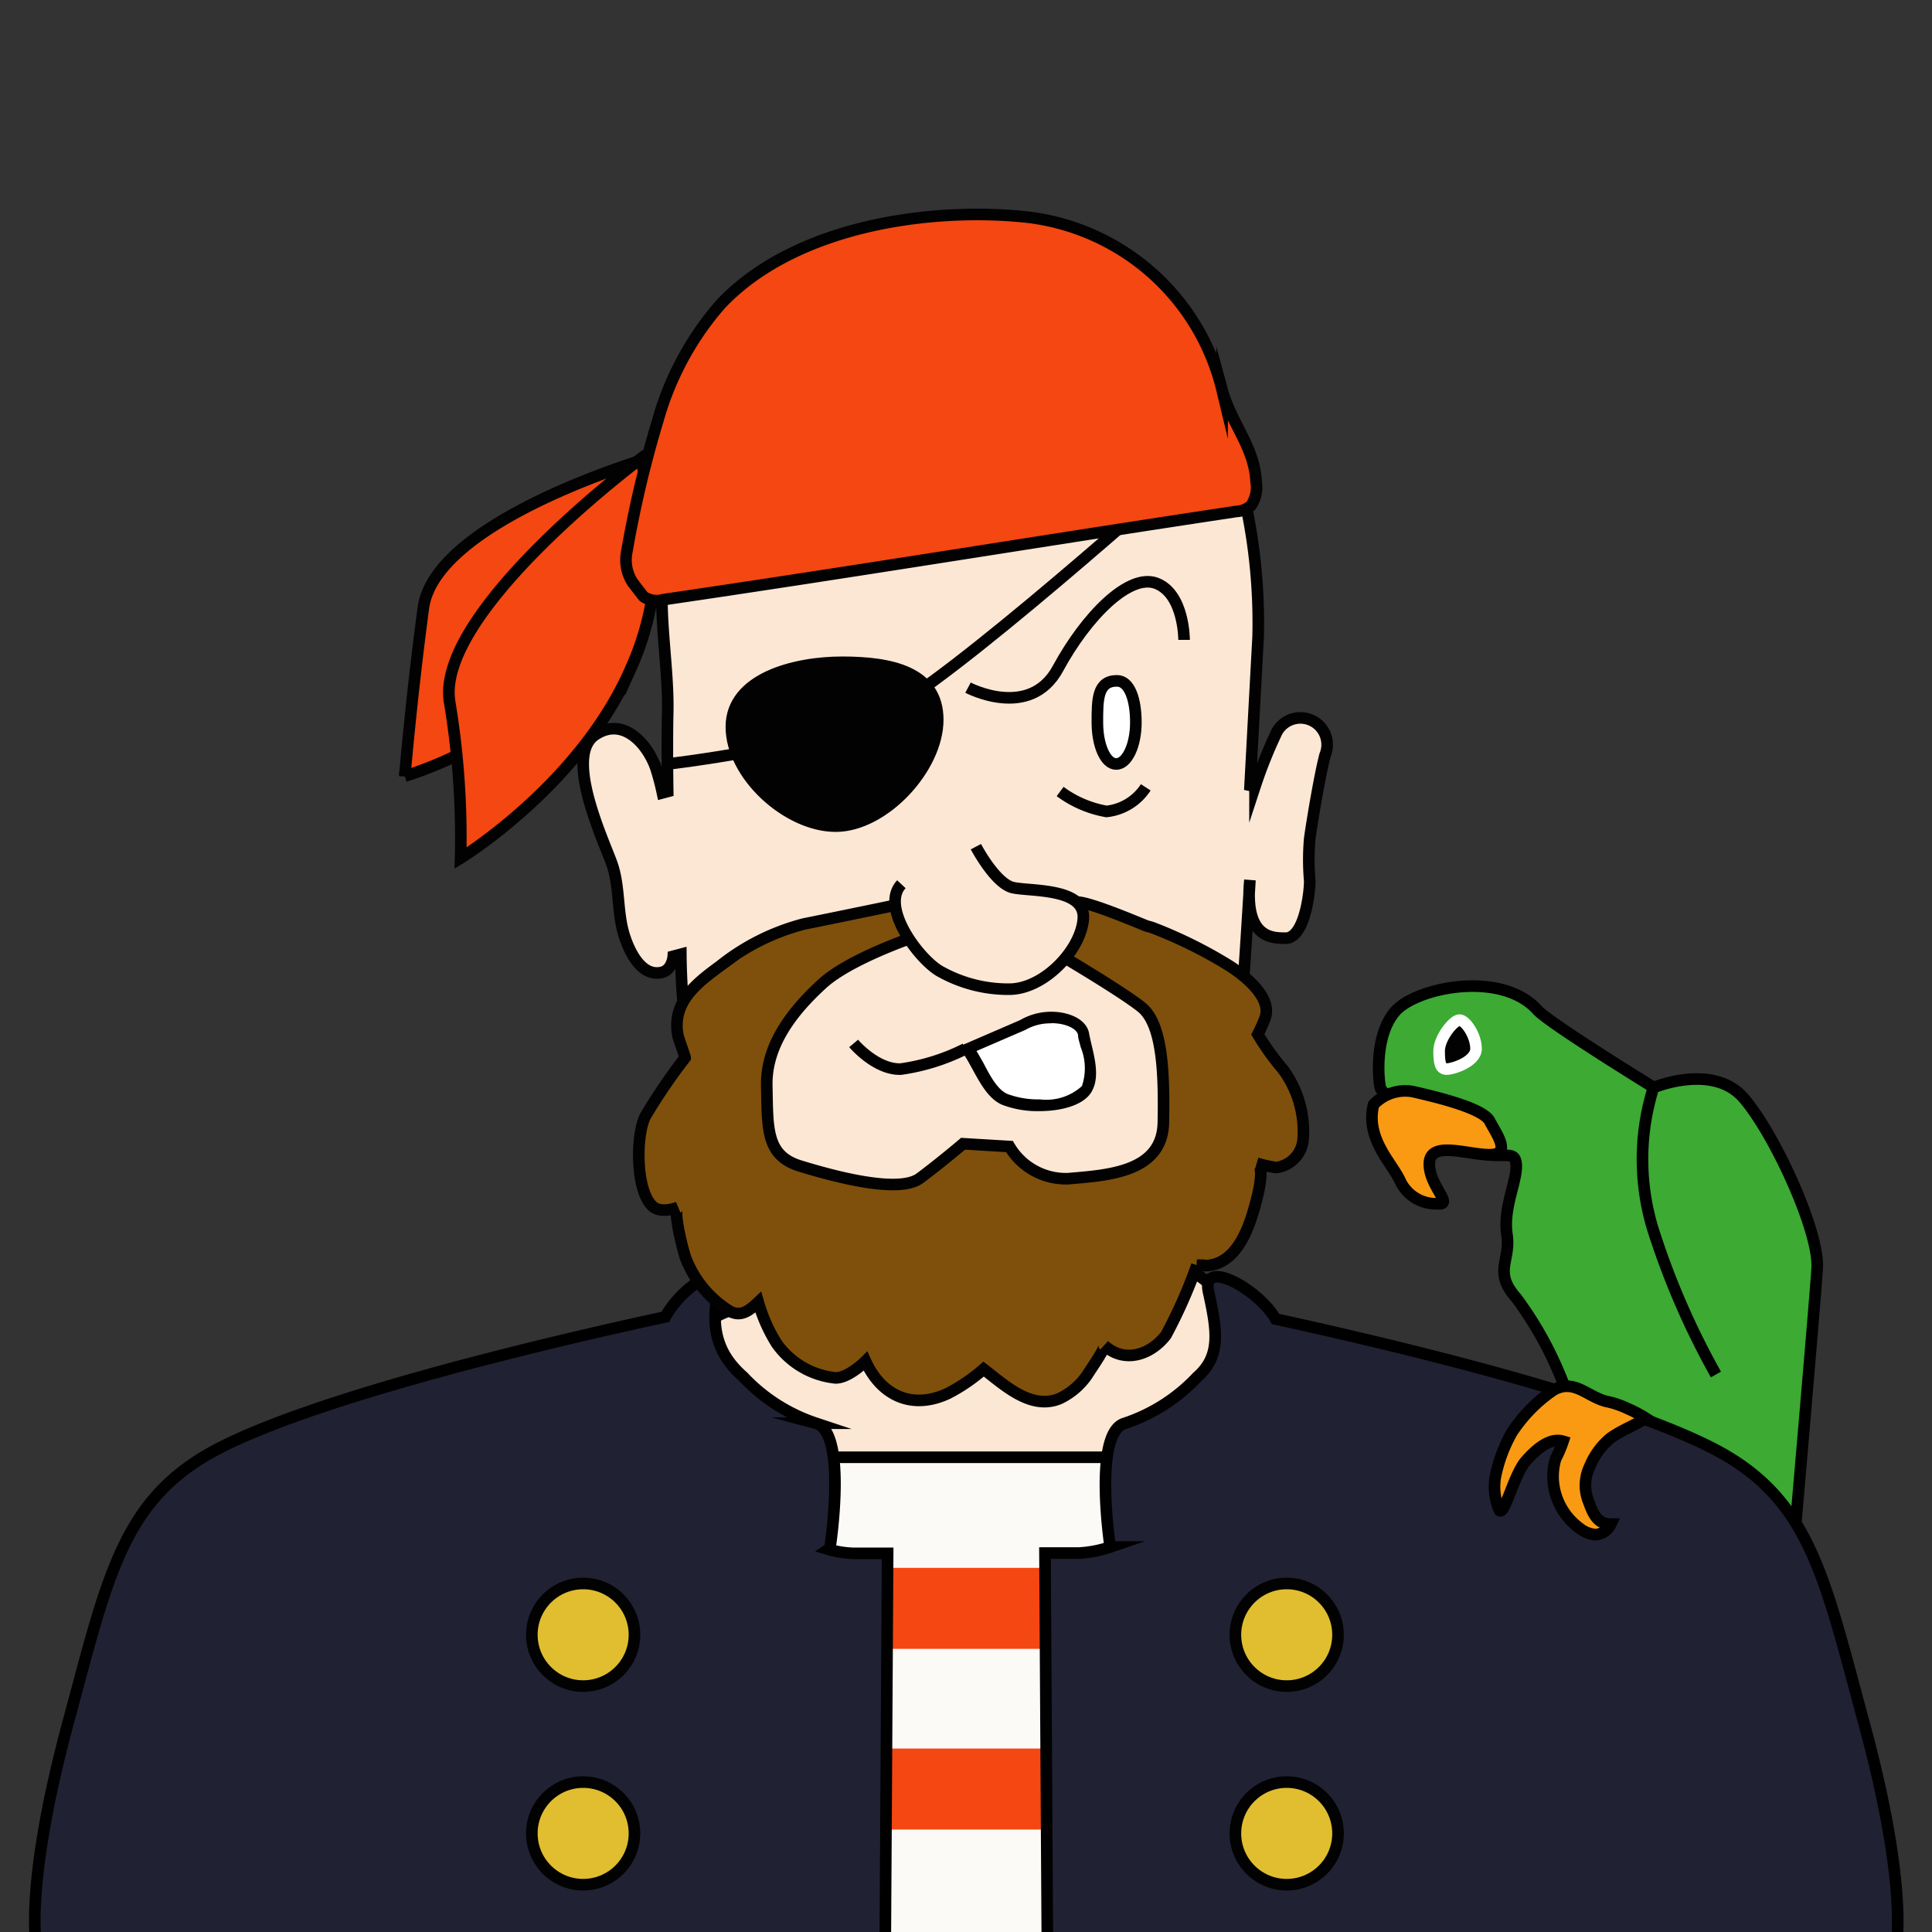 <svg xmlns="http://www.w3.org/2000/svg" viewBox="0 0 125 125"><rect x="0" y="0" width="125" height="125" fill="#333333" stroke="none"/><script xmlns=""/><title>Artboard 9</title><g id="Person_6" data-name="Person 6"><path id="neck" d="M77.14,82.32s-.94-1-.94-1.6V74L50,75.29s.29,8-.31,8.66c0,0-6.14,1.6-5.24,3.49,1.88,4,10.16,9.52,15.87,9.89,7.44.48,12.92-.13,17.33-3C80.53,92.53,81,84,77.14,82.32Z" fill="#fce7d4" stroke="#020202" stroke-miterlimit="10" stroke-width="0.75"/><path id="face-2" data-name="face" d="M80.87,56.94s-.54,9.26-.74,10a13,13,0,0,1-1.48,3.59,69.83,69.83,0,0,1-5.55,7.59c-1,1-3.14,4.15-4.32,4.49a27.92,27.92,0,0,1-5.91,1c-1.26-.08-5.8-.68-6.8-1.29s-4.43-4.67-7.25-8.44-4.3-6.82-4.5-7.77a41.2,41.2,0,0,1-.27-4.37l-.49.13s-.06,1-.9,1.07c-1.2.15-1.92-1.36-2.23-2.29-.53-1.55-.3-3.25-.85-4.79s-3.1-6.94-1.08-8.31c1.77-1.2,3.34.5,3.92,2.1a16.14,16.14,0,0,1,.44,1.65l.34-.09s-.05-3,0-5.1c.09-3.91-1.11-8.29.36-12.07,4.83-12.49,9.4-13,20.6-13.32,10-.33,15.6,7.78,16.35,11.49a36.66,36.66,0,0,1,.89,9c-.15,2.75-.52,9.6-.52,9.6l.32.07a29.61,29.61,0,0,1,1.33-3.35,1.73,1.73,0,0,1,3.21,1.3c-.3,1.07-.83,4.18-1,5.42a15.78,15.78,0,0,0,0,2.75c0,.83-.36,3.73-1.58,3.7C82.35,60.69,80.48,60.74,80.87,56.94Z" fill="#fce7d4" stroke="#020202" stroke-miterlimit="10" stroke-width="0.75"/><g id="hair_copy" data-name="hair copy"><rect x="40.7" y="94.29" width="45.48" height="32.17" fill="#fcfaf7"/><path d="M85.81,94.66v31.42H41.08V94.66H85.81m.75-.75H40.33v32.92H86.56V93.91Z"/><rect x="48.07" y="101.44" width="31" height="5.24" fill="#f44711"/><rect x="48.07" y="113.13" width="31" height="5.24" fill="#f44711"/></g><g id="parrot"><path d="M107,70.36s-6.73-4.14-7.52-5c-2.34-2.63-7.92-1.47-9.24.11s-1.06,4.38-.93,4.91,4.36,3.82,6.21,4.22,2.53-.26,2.58.79-.86,2.77-.6,4.49-.91,2.38.6,4.09a23.25,23.25,0,0,1,3.1,5.68c.39.92,2.64,1.32,4.09,1.72s1.58,7.12,1.71,11.88-.13,5.69,1.33,10,2.9,5,1.45,7.9-2.38,4.16-1.59,4.69,0,.53,2.19-1.85,2.17-6.38,2.57-9.81.79-7.14.79-7.14l1.45,3s2.24-25.61,2.38-28-2.78-8.72-4.76-11S107,70.36,107,70.36Z" fill="#3caa33" stroke="#000" stroke-miterlimit="10" stroke-width="0.75"/><path d="M95.5,67.85c0,.84-1.49,1.32-1.89,1.32s-.5-.33-.5-1.17.93-2,1.32-2S95.5,67,95.5,67.85Z" fill="#020202" stroke="#fff" stroke-miterlimit="10" stroke-width="0.75"/><path d="M106.92,70.56a15.49,15.49,0,0,0,0,8.89,50.36,50.36,0,0,0,4.1,9.48" fill="none" stroke="#000" stroke-miterlimit="10" stroke-width="0.75"/></g><path id="parrot_beak" data-name="parrot beak" d="M88.87,71.47a2.81,2.81,0,0,1,2.51-.85c1.45.33,4.56,1.06,5,1.91s1.45,2.18,0,2.18-3.83-.92-3.9.53S94.12,78,93,77.88a2.55,2.55,0,0,1-2.43-1.52C90,75.17,88.34,73.64,88.87,71.47Z" fill="#f99a12" stroke="#000" stroke-miterlimit="10" stroke-width="0.75"/><path d="M120.59,111.44c-2.59-9.55-3.5-14.55-9.86-17.78-6.77-3.44-21.79-6.93-28.2-8.32-1.09-1.92-4.83-4-4.34-1.76.56,2.54.81,4.16-.73,5.51a11.33,11.33,0,0,1-4.69,3c-2.07.59-.94,8-.94,8a.08.08,0,0,0,0,0,7.48,7.48,0,0,1-2,.39H67.61l.16,26.33,54.86-.53S123.62,122.59,120.59,111.44Z" fill="#202133" stroke="#000" stroke-miterlimit="10" stroke-width="0.75"/><path d="M55.17,100.5a6.35,6.35,0,0,1-1.57-.26.27.27,0,0,0,.11-.16s1.14-7.45-.93-8a11.33,11.33,0,0,1-4.69-3c-1.54-1.35-2.18-3-1.63-5.51.48-2.19-2.41-.25-3.41,1.63-6,1.3-21.79,4.9-28.78,8.45C7.91,96.89,7,101.89,4.41,111.44c-3,11.15-2,14.86-2,14.86l54.86.53.16-26.33Z" fill="#202133" stroke="#000" stroke-miterlimit="10" stroke-width="0.75"/><path id="parrot_foot" data-name="parrot foot" d="M103.92,90.67c-1.26-.33-2.07-1.47-3.4-.74a9.82,9.82,0,0,0-2.7,2.75,9.61,9.61,0,0,0-1,2.55,3.79,3.79,0,0,0,.2,2.5c.35.28.93-2.37,1.73-3.24.5-.56,1.45-1.52,2.38-1.24a7.36,7.36,0,0,1-.48,1.13,4.05,4.05,0,0,0-.15,1.51,4.18,4.18,0,0,0,1.72,3,1.9,1.9,0,0,0,1,.4,1.18,1.18,0,0,0,1-.68c-.84,0-1.14-.62-1.42-1.41a2.82,2.82,0,0,1,.06-2.33,4.62,4.62,0,0,1,1.32-1.81c.67-.5,1.6-.85,2.31-1.3a8.37,8.37,0,0,0-1.17-.62,6.54,6.54,0,0,0-1.12-.41Z" fill="#f99a12" stroke="#000" stroke-miterlimit="10" stroke-width="0.75"/><circle cx="83.25" cy="105.77" r="3.32" fill="#e0be2f" stroke="#020202" stroke-miterlimit="10" stroke-width="0.75"/><circle cx="83.25" cy="118.62" r="3.32" fill="#e0be2f" stroke="#020202" stroke-miterlimit="10" stroke-width="0.75"/><circle cx="37.73" cy="105.77" r="3.32" fill="#e0be2f" stroke="#020202" stroke-miterlimit="10" stroke-width="0.75"/><circle cx="37.73" cy="118.62" r="3.32" fill="#e0be2f" stroke="#020202" stroke-miterlimit="10" stroke-width="0.75"/><path id="beard-3" data-name="beard" d="M74.51,60a29.55,29.55,0,0,1,4.89,2.4c1,.61,3,2.13,2.43,3.52-.17.46-.45,1-.45,1A16.22,16.22,0,0,0,83,69.18a6.77,6.77,0,0,1,1.31,4.55,2,2,0,0,1-1.74,1.81,8.92,8.92,0,0,1-1.26-.28c.52.15.12,1.81.06,2.07-.49,2-1.35,4.9-3.93,4.53a32.4,32.4,0,0,1-2,4.52c-1,1.3-2.71,1.85-4,.66.14.13-1,1.74-1.09,1.91a4.53,4.53,0,0,1-1.8,1.54c-1.84.76-3.56-.87-4.91-1.91a11.55,11.55,0,0,1-2.3,1.57C59,91.25,57,90.28,56,88.07c0,0-1.08,1.08-1.93,1.08a5.32,5.32,0,0,1-3.82-2.22,10.49,10.49,0,0,1-1.19-2.68c-.59.56-1.15,1-1.9.55a7,7,0,0,1-2.75-3.29c-.16-.32-.91-3.24-.53-3.4,0,0-1.08.45-1.65-.06-1.12-1-1.1-4.67-.46-5.86a37.16,37.16,0,0,1,2.56-3.76c0-.06-.45-1.3-.47-1.44-.4-2.13,1.18-3.36,2.74-4.5a14.49,14.49,0,0,1,5.42-2.71c2.84-.57,6.66-1.37,6.66-1.37l.62,2.16S55,62,53.2,63.65s-3.65,3.87-3.59,6.6-.07,4.51,2.15,5.19,6.39,1.81,7.76.79S62.31,74,62.31,74l3,.18a4.24,4.24,0,0,0,3.81,2.08c2.5-.22,6.09-.39,6.15-3.64s-.06-6.37-1.42-7.46S68,61.44,68,61.44l1.51-3c.14-.46,4.32,1.34,4.67,1.47Z" fill="#7f500b" stroke="#020202" stroke-miterlimit="10" stroke-width="0.75"/><path id="nose-4" data-name="nose" d="M63.14,54.78s1.26,2.4,2.4,2.65,4.68,0,4.55,2S67.56,64,65.29,64a9,9,0,0,1-4.51-1.18c-1.35-.8-3.85-4.13-2.46-5.61" fill="#fce7d4" stroke="#020202" stroke-miterlimit="10" stroke-width="0.75"/><g id="mouth-2" data-name="mouth"><path d="M67.27,71.51A6.24,6.24,0,0,1,65,71.13,4.54,4.54,0,0,1,63.29,69c-.21-.38-.43-.78-.67-1.13l3.55-1.54a3.73,3.73,0,0,1,1.88-.5c1.09,0,2,.45,2.07,1.07,0,.24.11.49.17.76a3.89,3.89,0,0,1,0,2.81c-.41.64-1.57,1-3,1Z" fill="#fff"/><path d="M68.05,66.2c.86,0,1.63.34,1.7.77,0,.24.11.5.17.78A3.61,3.61,0,0,1,70,70.27a3.43,3.43,0,0,1-2.72.86,5.68,5.68,0,0,1-2.1-.35c-.63-.27-1.1-1.13-1.55-2-.15-.26-.29-.52-.45-.78l3.15-1.36,0,0,0,0a3.25,3.25,0,0,1,1.65-.43m0-.75A4,4,0,0,0,66,66l-4,1.73c.94,1.08,1.47,3.16,2.84,3.75a6.42,6.42,0,0,0,2.4.41c1.38,0,2.81-.35,3.36-1.21.69-1.12.06-2.71-.14-3.84-.16-.86-1.24-1.38-2.44-1.38Z"/><path d="M55.23,67.51s1.44,1.71,3.05,1.66a13.41,13.41,0,0,0,4.18-1.31" fill="none" stroke="#000" stroke-miterlimit="10" stroke-width="0.75"/></g><g id="eyes-3" data-name="eyes"><path d="M60.67,46.57c0,3.12-3.48,6.88-6.6,6.88s-6.75-3.3-6.75-6.42,4.06-4.18,7.17-4.18S60.67,43.45,60.67,46.57Z" fill="#020202" stroke="#020202" stroke-miterlimit="10" stroke-width="0.75"/><path d="M43.18,49.43S52.64,48.35,57,46.25s18.77-15,21.85-17.74" fill="none" stroke="#020202" stroke-miterlimit="10" stroke-width="0.75"/><path d="M62.63,44.49s4,2.12,5.82-1.24,4.61-6.21,6.39-5.5,1.77,3.65,1.77,3.65" fill="none" stroke="#020202" stroke-miterlimit="10" stroke-width="0.75"/><path id="Eye" d="M73.49,46.74c0,1.48-.57,2.69-1.27,2.69S71,48.22,71,46.74s0-2.69,1.27-2.69C73.08,44.05,73.49,45.25,73.49,46.74Z" fill="#fff" stroke="#020202" stroke-miterlimit="10" stroke-width="0.75"/><path id="undereye" d="M68.59,51.21a7.11,7.11,0,0,0,3,1.29,3.46,3.46,0,0,0,2.54-1.56" fill="none" stroke="#020202" stroke-miterlimit="10" stroke-width="0.75"/></g><g id="bandana"><path d="M42.61,29.44s-14.44,4.07-15.22,9.9-1.2,10.88-1.2,10.88a25.6,25.6,0,0,0,11.88-8A18.32,18.32,0,0,0,42.61,29.44Z" fill="#f44711" stroke="#020202" stroke-miterlimit="10" stroke-width="0.75"/><path d="M41.41,29.71S28.16,39.6,29.09,45.41a53.53,53.53,0,0,1,.71,10.11s7.72-4.72,11-12.24A18.3,18.3,0,0,0,41.41,29.71Z" fill="#f44711" stroke="#020202" stroke-miterlimit="10" stroke-width="0.75"/><path d="M41.64,38.6a1.5,1.5,0,0,0,1.26.2C55.59,36.94,67.31,35,80,33.09a1.49,1.49,0,0,0,.94-.38,2.1,2.1,0,0,0,.33-1.54c-.1-2.24-1.62-3.8-2.2-5.94A14.73,14.73,0,0,0,66.49,14.05c-6.13-.67-15,.48-19.86,5.63a19.35,19.35,0,0,0-4.07,7.53,70.82,70.82,0,0,0-2,8.46,2.68,2.68,0,0,0,.36,2S41.62,38.59,41.64,38.6Z" fill="#f44711" stroke="#020202" stroke-miterlimit="10" stroke-width="0.75"/></g></g></svg>